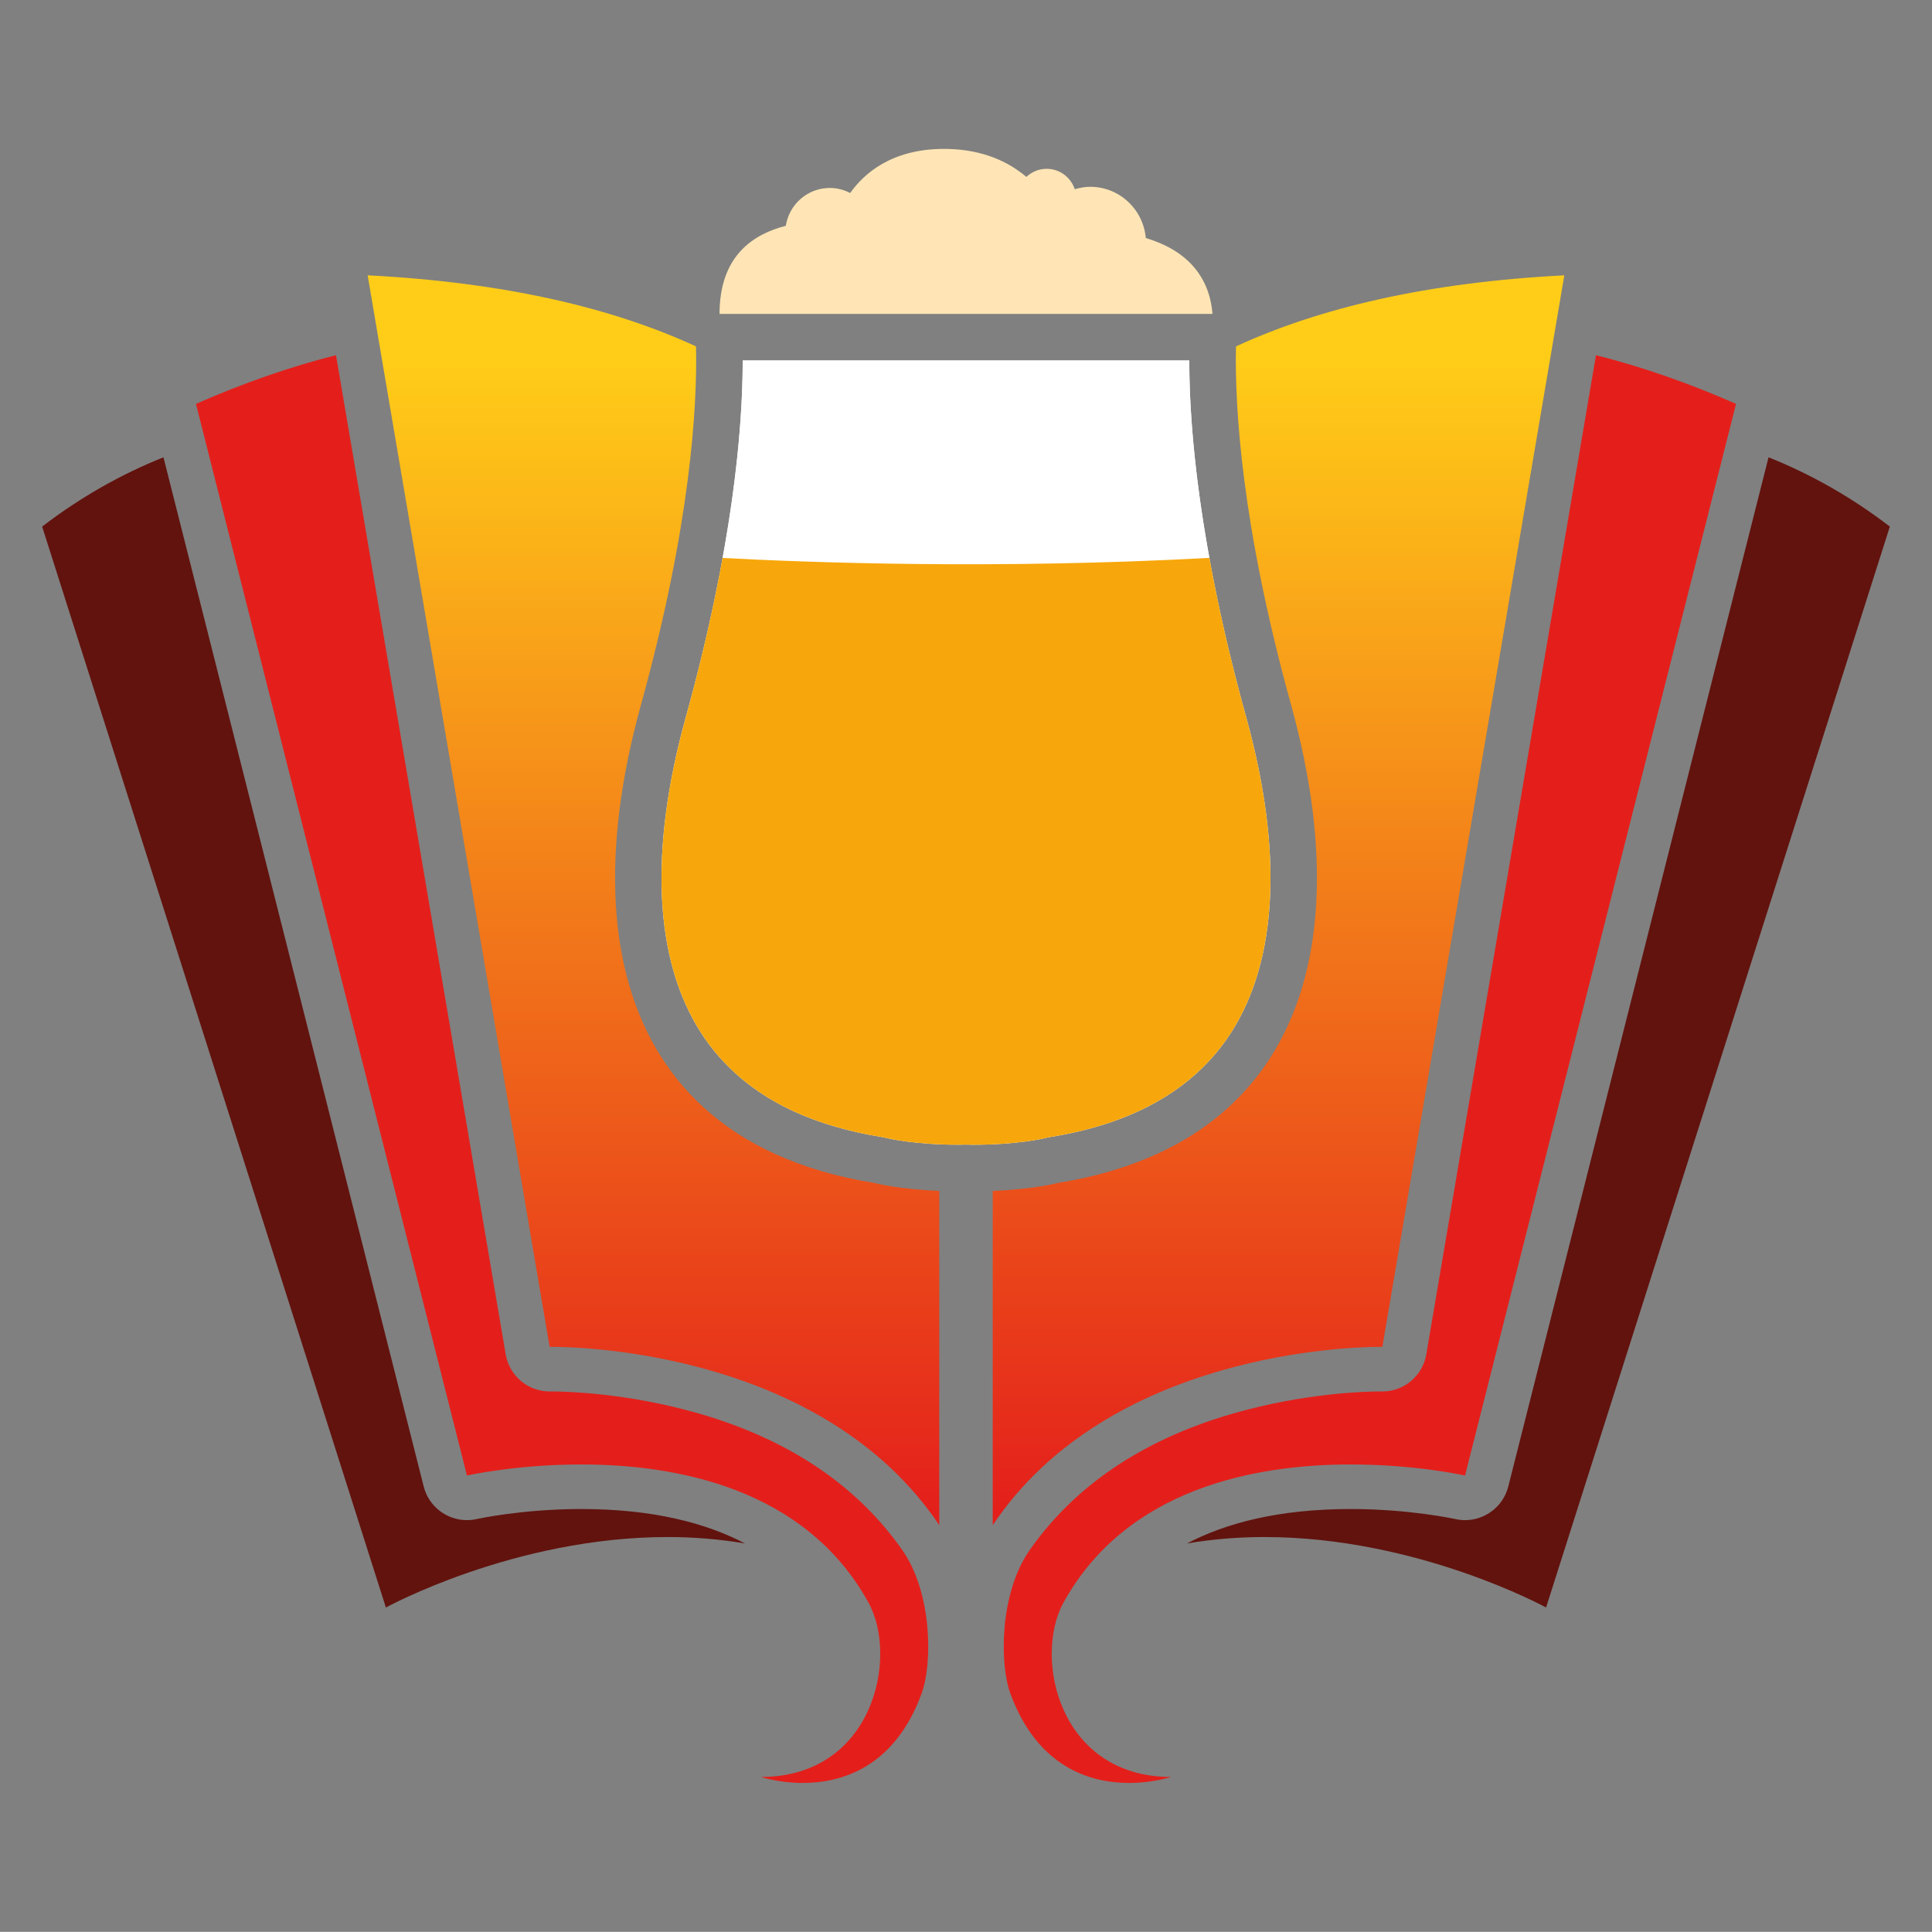 <?xml version="1.0" encoding="utf-8"?>
<!-- Generator: Adobe Illustrator 16.0.4, SVG Export Plug-In . SVG Version: 6.00 Build 0)  -->
<!DOCTYPE svg PUBLIC "-//W3C//DTD SVG 1.1//EN" "http://www.w3.org/Graphics/SVG/1.1/DTD/svg11.dtd">
<svg version="1.1" id="Calque_1" xmlns="http://www.w3.org/2000/svg" xmlns:xlink="http://www.w3.org/1999/xlink" x="0px" y="0px"
	 width="120px" height="119.992px" viewBox="0 0 120 119.992" enable-background="new 0 0 120 119.992" xml:space="preserve">
<rect x="0" y="0" width="120" height="119.992" fill="#808080" stroke="none"/>
<g>
	<path fill="#62130E" d="M29.614,94.35c-0.206,0.046-0.411,0.068-0.614,0.068c-1.241,0-2.367-0.839-2.684-2.091L10.153,28.404
		c-2.577,1.026-5.133,2.46-7.535,4.302l21.35,67.14c0,0,7.966-4.378,17.503-4.378c1.568,0,3.178,0.124,4.802,0.399
		c-2.413-1.263-5.691-2.139-10.177-2.139C32.437,93.729,29.637,94.344,29.614,94.35z"/>
	<path fill="#E41F1B" d="M56.04,96.272c-2.739-3.903-6.883-6.807-12.568-8.458c-4.551-1.321-8.444-1.388-9.177-1.388h-0.001h-0.097
		c-0.019,0.001-0.038,0.001-0.057,0.001c-1.348,0-2.504-0.973-2.731-2.307L20.87,22.062c-2.829,0.711-5.764,1.733-8.698,3.024
		l16.831,66.562c0,0,3.042-0.688,7.094-0.688c5.885,0,13.904,1.451,17.842,8.572c1.891,3.417,0.292,10.837-6.671,10.837
		c0,0,1.094,0.373,2.594,0.373c2.341,0,5.671-0.906,7.378-5.547C57.919,103.348,57.92,98.954,56.04,96.272z"/>
	<path fill="#62130E" d="M90.386,94.35c0.206,0.046,0.41,0.068,0.613,0.068c1.241,0,2.367-0.839,2.684-2.091l16.164-63.923
		c2.577,1.026,5.134,2.46,7.535,4.302L96.03,99.846c0,0-7.966-4.378-17.504-4.378c-1.567,0-3.178,0.124-4.801,0.399
		c2.412-1.263,5.69-2.139,10.177-2.139C87.562,93.729,90.361,94.344,90.386,94.35z"/>
	<path fill="#E41F1B" d="M63.959,96.272c2.738-3.903,6.883-6.807,12.568-8.458c4.551-1.321,8.443-1.388,9.178-1.388h0.001h0.097
		c0.019,0.001,0.038,0.001,0.058,0.001c1.348,0,2.504-0.973,2.73-2.307l10.538-62.059c2.829,0.711,5.765,1.733,8.699,3.024
		L90.996,91.648c0,0-3.041-0.688-7.094-0.688c-5.885,0-13.903,1.451-17.843,8.572c-1.89,3.417-0.292,10.837,6.672,10.837
		c0,0-1.095,0.373-2.594,0.373c-2.341,0-5.671-0.906-7.379-5.547C62.08,103.348,62.079,98.954,63.959,96.272z"/>
	<path fill="#FFFFFF" d="M77.402,44.545c-2.933-10.606-3.533-17.936-3.534-22.156H46.132c-0.001,4.221-0.601,11.55-3.535,22.156
		c-2.292,8.287-1.97,15.06,0.932,19.585c1.365,2.127,3.324,3.783,5.823,4.921c1.572,0.716,3.389,1.244,5.399,1.569
		c0.112,0.018,0.229,0.042,0.344,0.072c0.102,0.024,1.734,0.411,4.478,0.411c0.054,0,0.105-0.003,0.157-0.004
		c0.078-0.002,0.156-0.004,0.233-0.005L60,71.094l0.036,0.001c0.078,0.001,0.155,0.003,0.233,0.005
		c0.052,0.001,0.103,0.004,0.154,0.004c2.75,0,4.38-0.387,4.481-0.411c0.115-0.03,0.232-0.055,0.345-0.072
		c1.349-0.219,2.618-0.529,3.771-0.925c3.299-1.129,5.806-3.002,7.45-5.565C79.373,59.605,79.695,52.832,77.402,44.545z"/>
	<linearGradient id="SVGID_1_" gradientUnits="userSpaceOnUse" x1="40.589" y1="22.274" x2="40.589" y2="93.939">
		<stop  offset="0" style="stop-color:#FFCD18"/>
		<stop  offset="1" style="stop-color:#E41F1B"/>
	</linearGradient>
	<path fill="url(#SVGID_1_)" d="M54.29,73.473c-2.277-0.368-4.325-0.967-6.136-1.792c-3.019-1.374-5.381-3.377-7.058-5.991
		c-3.358-5.235-3.802-12.814-1.285-21.915c3.094-11.187,3.501-18.542,3.419-22.26c-5.167-2.383-11.858-3.978-20.394-4.414
		l11.302,66.555c0,0,0.053-0.001,0.154-0.001c1.688,0,16.831,0.305,24.048,11.075c0,0,0-9.598,0-20.761
		c-2.53-0.101-3.962-0.477-3.979-0.48C54.339,73.482,54.314,73.477,54.29,73.473z"/>
	<linearGradient id="SVGID_2_" gradientUnits="userSpaceOnUse" x1="79.41" y1="22.274" x2="79.41" y2="93.939">
		<stop  offset="0" style="stop-color:#FFCD18"/>
		<stop  offset="1" style="stop-color:#E41F1B"/>
	</linearGradient>
	<path fill="url(#SVGID_2_)" d="M76.77,21.515c-0.082,3.717,0.325,11.073,3.419,22.26c2.518,9.101,2.073,16.68-1.285,21.915
		c-2.012,3.137-5.011,5.394-8.947,6.741c-1.312,0.448-2.729,0.797-4.246,1.042c-0.024,0.004-0.05,0.009-0.073,0.017
		c-0.017,0.004-1.449,0.38-3.979,0.48c0,11.163,0,20.761,0,20.761c7.217-10.771,22.358-11.075,24.048-11.075
		c0.101,0,0.153,0.001,0.153,0.001l11.302-66.555C88.626,17.538,81.935,19.132,76.77,21.515z"/>
	<path fill="#FFFFFF" d="M75.117,34.65c-0.988-5.434-1.248-9.511-1.249-12.261H46.132c-0.001,2.75-0.261,6.83-1.25,12.266
		C50.081,34.935,61.835,35.379,75.117,34.65z"/>
	<path fill="#F7A70B" d="M43.529,64.13c1.365,2.127,3.324,3.783,5.823,4.921c1.572,0.716,3.389,1.244,5.399,1.569
		c0.112,0.018,0.229,0.042,0.344,0.072c0.102,0.024,1.734,0.411,4.478,0.411c0.054,0,0.105-0.003,0.157-0.004
		c0.078-0.002,0.156-0.004,0.233-0.005L60,71.094l0.036,0.001c0.078,0.001,0.155,0.003,0.233,0.005
		c0.052,0.001,0.103,0.004,0.154,0.004c2.75,0,4.38-0.387,4.481-0.411c0.115-0.03,0.232-0.055,0.345-0.072
		c1.349-0.219,2.618-0.529,3.771-0.925c3.299-1.129,5.806-3.002,7.45-5.565c2.902-4.525,3.225-11.298,0.932-19.585
		c-1.022-3.697-1.756-6.987-2.285-9.896c-13.282,0.729-25.036,0.285-30.235,0.005c-0.529,2.907-1.263,6.195-2.285,9.891
		C40.305,52.832,40.627,59.605,43.529,64.13z"/>
	<path fill="#FFE5B5" d="M74.105,16.53c-0.703-0.794-1.69-1.372-2.938-1.746c-0.157-1.78-1.633-3.181-3.453-3.181
		c-0.336,0-0.653,0.062-0.959,0.15c-0.244-0.734-0.93-1.268-1.746-1.268c-0.489,0-0.93,0.193-1.26,0.503
		c-1.065-0.903-2.629-1.687-4.888-1.737c-0.078-0.002-0.156-0.002-0.233-0.002c-3.276,0-4.992,1.562-5.822,2.74
		c-0.379-0.195-0.805-0.315-1.262-0.315c-1.389,0-2.529,1.021-2.736,2.352c-0.955,0.242-1.992,0.692-2.783,1.539
		c-0.886,0.948-1.333,2.269-1.333,3.932h30.614C75.261,18.782,75.032,17.578,74.105,16.53z"/>
</g>
</svg>
